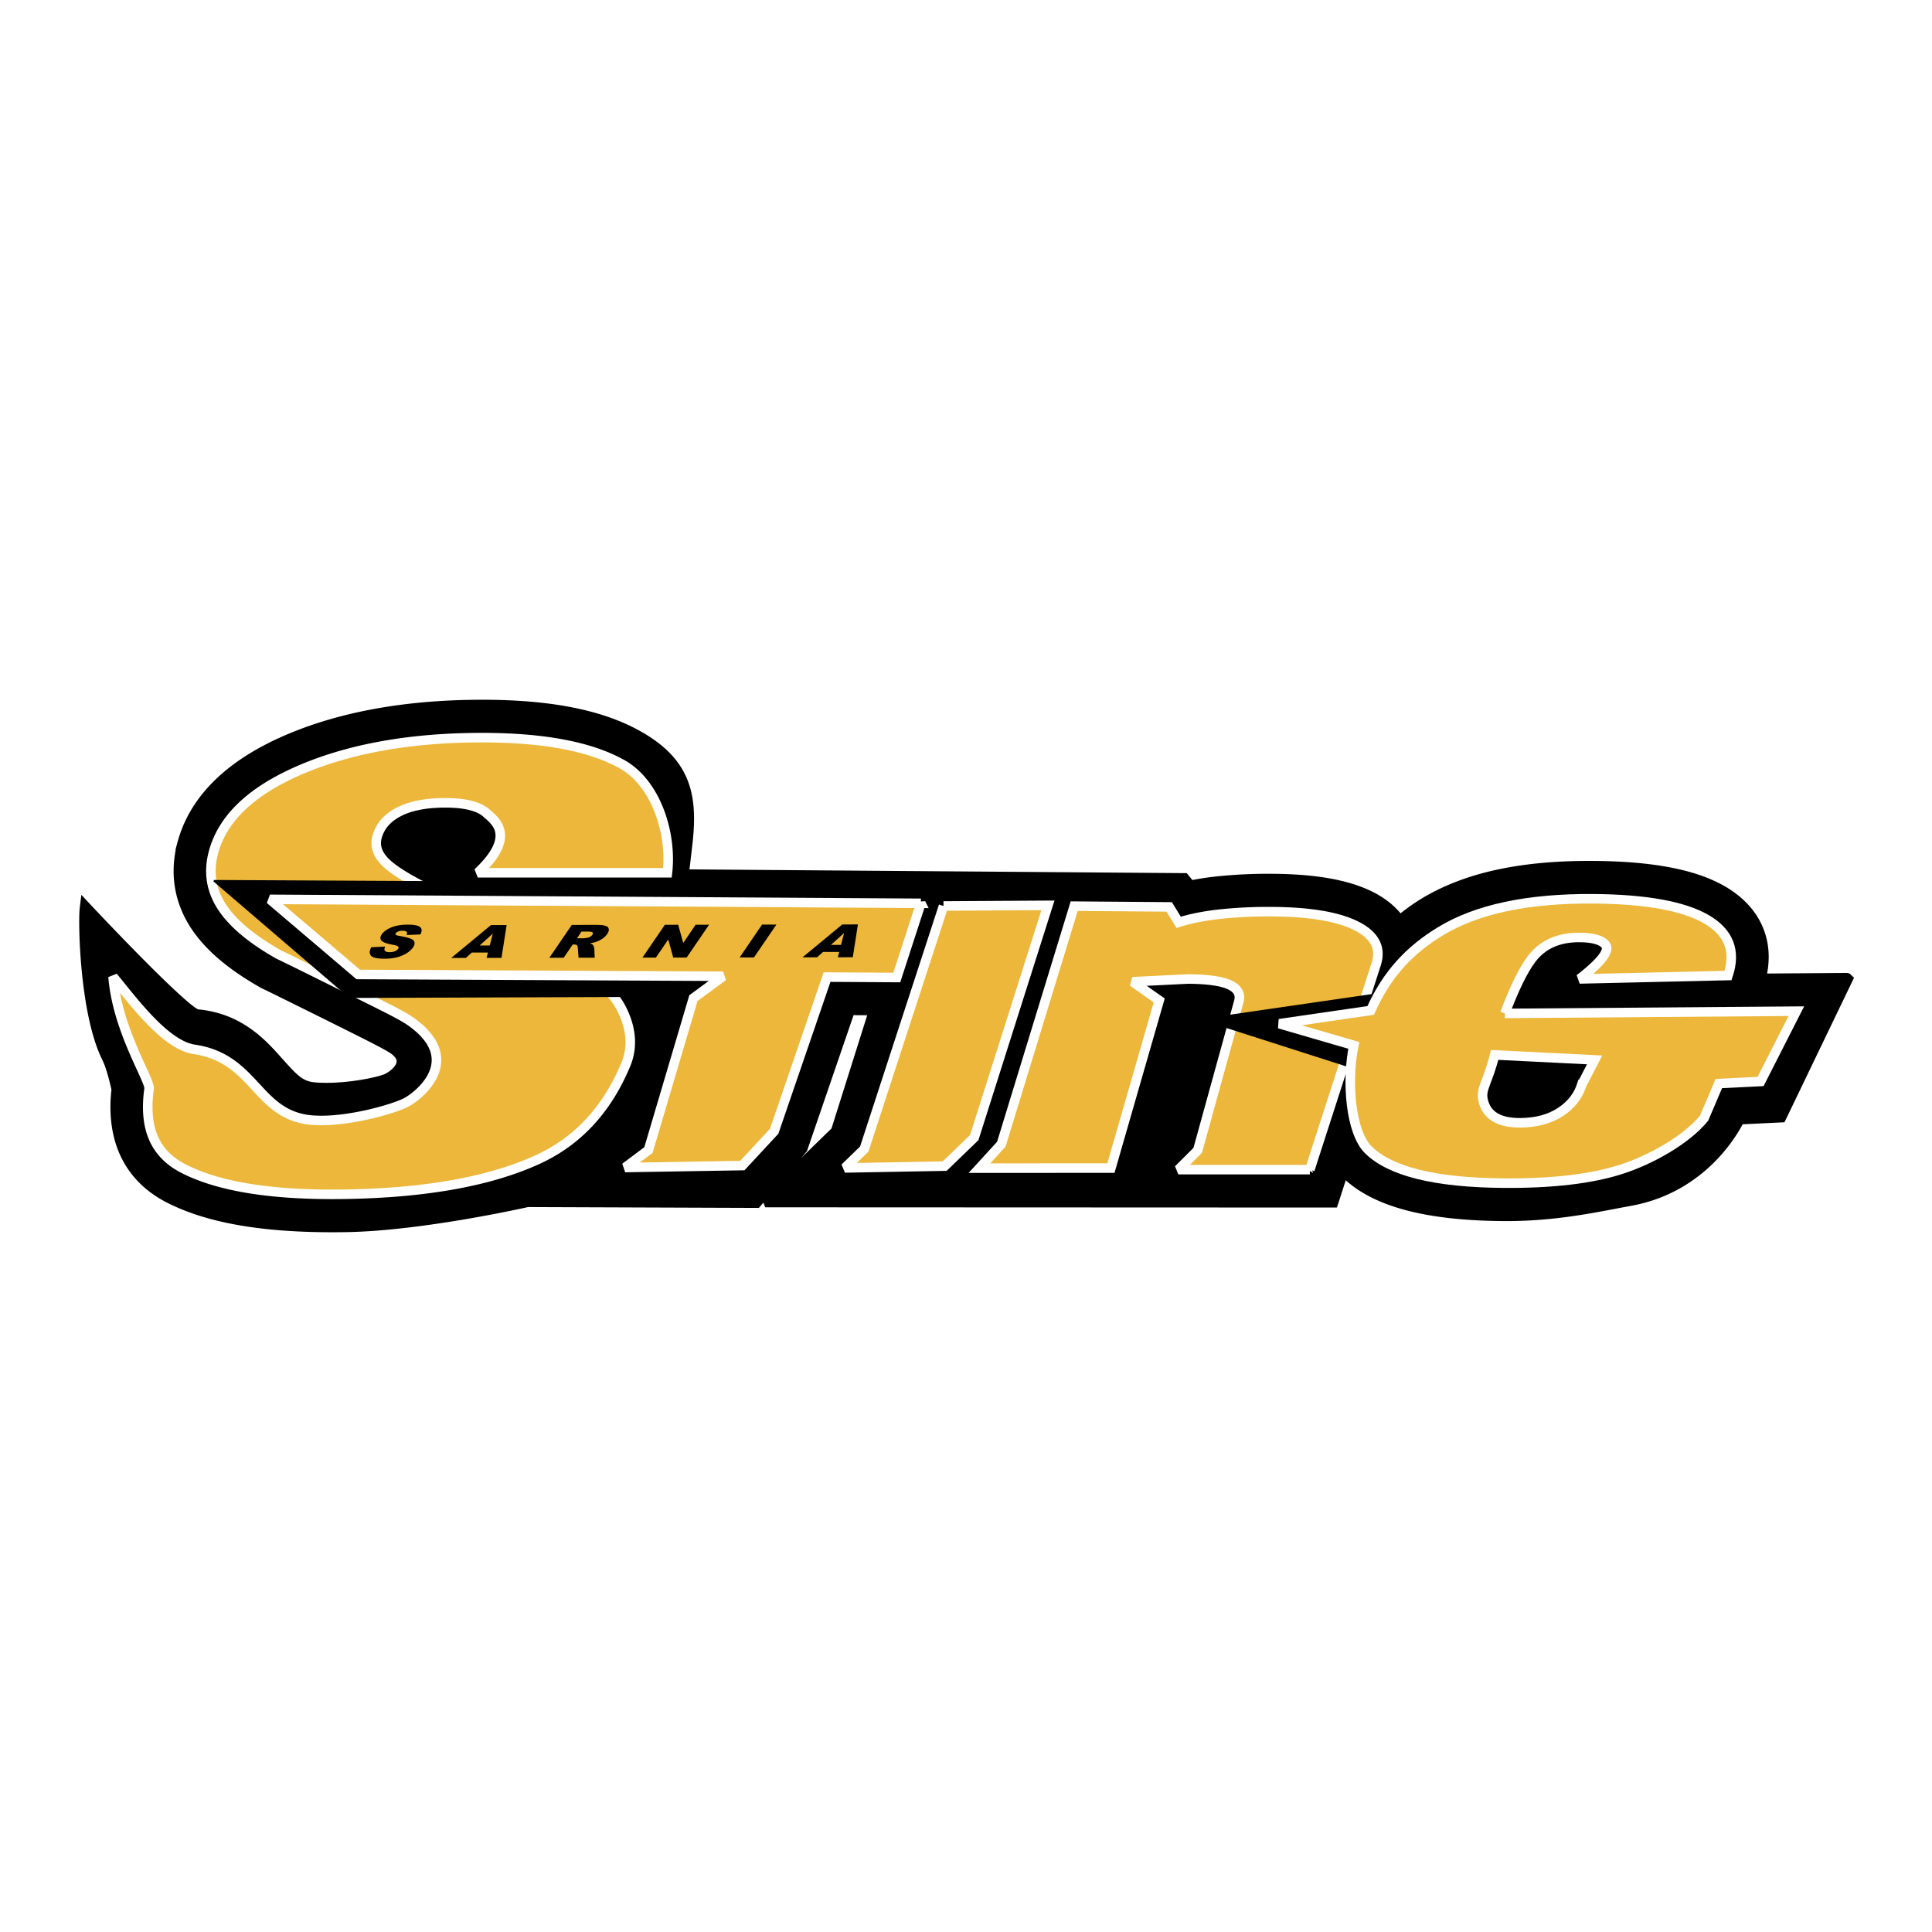 <svg xmlns="http://www.w3.org/2000/svg" width="2500" height="2500" viewBox="0 0 192.756 192.756"><path fill-rule="evenodd" clip-rule="evenodd" fill="#fff" d="M0 0h192.756v192.756H0V0z"/><path d="M175.553 97.734a8.804 8.804 0 0 0 .311-2.252c0-2.712-1.424-5.024-4.129-6.567-2.775-1.584-6.938-2.378-12.719-2.421-7.213-.055-12.744 1.153-16.908 3.693a18.708 18.708 0 0 0-2.473 1.801c-.65-.961-1.617-1.793-2.879-2.436-2.271-1.159-5.459-1.74-9.742-1.773a49.497 49.497 0 0 0-5.527.252c-.979.103-1.895.248-2.756.426l-.617-.746-55.952-.424 6.014-.449.303-2.608c.104-.901.167-1.75.167-2.551 0-3.431-1.144-6.005-5.031-8.195-3.869-2.18-9.328-3.182-16.685-3.059-7.077.118-13.256 1.309-18.367 3.537-5.655 2.469-9.112 5.909-10.276 10.228a10.42 10.42 0 0 0-.366 2.669v.069c.005 1.838.531 3.61 1.562 5.224 1.347 2.111 3.563 4.021 6.771 5.843l.105.057.109.055c.633.297 2.962 1.451 6.268 3.092 4.342 2.158 6.006 2.999 6.586 3.406 1.963 1.377.002 2.771-.639 3.08-.827.398-4.451 1.15-7.327.901-1.397-.124-2.065-.808-3.442-2.339-1.633-1.823-3.872-4.548-8.242-4.948-1.229-.114-11.117-10.675-11.117-10.675-.174 1.402 0 10.451 2.193 14.859.483.973.818 2.535.979 3.182-.068.614-.11 1.207-.11 1.761 0 5.132 2.767 7.716 5.265 8.999 4.051 2.087 9.827 3.037 17.657 2.907 7.626-.126 18.077-2.501 18.077-2.501l22.822.084 4.539-5.361 4.758-13.872 2.603.017c-1.835 5.821-3.636 11.531-3.853 12.214l-7.136 6.943 56.601.023 1.047-3.24c.107.121.215.238.324.346 2.814 2.799 7.941 4.188 15.674 4.244 5.221.037 9.258-.895 12.662-1.517 7.449-1.359 10.506-7.444 10.83-8.122l4.166-.201 6.6-13.717c-.001-.002-7.901.057-8.7.062zm-110.035 3.195c-.04-.127-.089-.254-.134-.38l.246.001-.112.379z" fill-rule="evenodd" clip-rule="evenodd"/><path d="M175.553 97.734a8.804 8.804 0 0 0 .311-2.252c0-2.712-1.424-5.024-4.129-6.567-2.775-1.584-6.938-2.378-12.719-2.421-7.213-.055-12.744 1.153-16.908 3.693a18.708 18.708 0 0 0-2.473 1.801c-.65-.961-1.617-1.793-2.879-2.436-2.271-1.159-5.459-1.74-9.742-1.773a49.497 49.497 0 0 0-5.527.252c-.979.104-1.895.249-2.756.426l-.617-.746-55.952-.424 6.014-.45.303-2.608c.104-.901.167-1.75.167-2.551 0-3.431-1.144-6.005-5.031-8.195-3.869-2.18-9.328-3.182-16.685-3.059-7.077.118-13.256 1.309-18.367 3.537-5.655 2.469-9.112 5.909-10.276 10.228a10.42 10.42 0 0 0-.366 2.669v.069c.005 1.838.531 3.61 1.562 5.224 1.347 2.111 3.563 4.021 6.771 5.843l.105.057.109.055c.633.297 2.962 1.451 6.268 3.092 4.342 2.158 6.006 2.999 6.586 3.406 1.963 1.377.002 2.771-.639 3.08-.827.398-4.451 1.15-7.327.901-1.397-.124-2.065-.808-3.442-2.339-1.633-1.823-3.872-4.548-8.242-4.948-1.229-.114-11.117-10.675-11.117-10.675-.174 1.402 0 10.451 2.193 14.859.484.973.819 2.535.979 3.182-.068.614-.11 1.207-.11 1.761 0 5.132 2.767 7.716 5.265 8.999 4.051 2.087 9.827 3.037 17.657 2.907 7.626-.126 18.077-2.501 18.077-2.501l22.822.084 4.539-5.361 4.758-13.872 2.603.017c-1.835 5.821-3.636 11.531-3.853 12.214l-7.136 6.943 56.601.023 1.047-3.24c.107.121.215.238.324.346 2.814 2.799 7.941 4.188 15.674 4.244 5.221.037 9.258-.895 12.662-1.517 7.449-1.359 10.506-7.444 10.83-8.122l4.166-.201 6.6-13.717c-.001-.001-7.901.058-8.7.063m-110.035 3.195c-.04-.127-.089-.254-.134-.38l.246.001-.112.379z" fill="none" stroke="#000" stroke-width="1.199" stroke-miterlimit="2.613"/><path fill-rule="evenodd" clip-rule="evenodd" fill="#ecb73a" stroke="#fff" stroke-width=".951" stroke-miterlimit="2.613" d="M94.135 90.39l-7.911 24.258-1.932 1.877 9.96-.181 2.949-2.846 7.354-23.172-10.42.064zM130.684 116.697h-13.119l1.932-1.927 4.07-14.744c.248-.769-.027-1.349-.832-1.74-.805-.393-2.203-.595-4.199-.611l-5.537.273 2.656 1.865-4.818 16.729-13.117.002 2.184-2.39 7.268-23.747 9.479.075.945 1.54c1.199-.382 2.607-.657 4.215-.829a45.712 45.712 0 0 1 5.184-.234c3.758.028 6.543.508 8.363 1.435 1.814.926 2.465 2.198 1.941 3.812l-6.615 20.491zM62.435 106.206c-1.489 3.568-4.047 7.306-8.788 9.48-4.741 2.173-11.127 3.33-19.161 3.463-7.239.121-12.638-.733-16.194-2.563-2.924-1.507-3.953-4.129-3.416-7.973.115-.836-3.176-5.833-3.596-11.166 2.099 2.561 5.245 6.826 8.11 7.249 6.113.902 6.197 6.575 11.696 7.055 3.201.28 7.846-.99 9.356-1.719 1.166-.561 6.083-4.265.458-8.174-.911-.633-3.217-1.741-6.795-3.519-3.578-1.78-5.686-2.822-6.33-3.123-2.726-1.548-4.618-3.147-5.673-4.8-1.058-1.652-1.324-3.448-.802-5.386.904-3.358 3.733-6.068 8.492-8.146 4.756-2.073 10.484-3.168 17.183-3.281 6.736-.111 11.772.776 15.118 2.661 3.345 1.886 4.958 6.852 4.498 10.813H47.667c3.906-3.691 1.705-5.191.899-5.927-.804-.735-2.28-1.084-4.431-1.048-1.843.03-3.318.345-4.428.942-1.113.598-1.809 1.419-2.091 2.471-.224.832.016 1.629.723 2.392.706.762 2.167 1.696 4.384 2.8.303.154 2.317 1.112 6.041 2.879 3.725 1.763 6.356 3.104 7.903 4.02 2.657 1.638 4.422 3.291 5.301 4.956.875 1.668 1.297 3.657.467 5.644z"/><path fill-rule="evenodd" clip-rule="evenodd" stroke="#000" stroke-width=".157" stroke-miterlimit="2.613" d="M135.277 106.62l-15.314-4.906 17.621-2.56-2.307 7.466z"/><path d="M150.143 101.109c.947-2.522 1.836-4.332 2.66-5.429 1.094-1.447 2.695-2.167 4.812-2.15 1.264.01 2.105.237 2.52.676.416.442.18 1.354-2.541 3.462l14.812-.34c.818-2.458.08-4.335-2.203-5.639-2.283-1.305-6.021-1.976-11.211-2.017-6.561-.049-11.652 1.031-15.279 3.243-2.996 1.824-5.312 4.192-6.959 7.896l-9.113 1.327 7.428 2.161c-.752 3.666-.311 8.666 1.438 10.408 2.186 2.174 6.691 3.286 13.514 3.336 4.84.036 8.738-.42 11.695-1.369 2.957-.946 6.508-2.922 8.303-5.115l1.473-3.454 4.162-.205 3.568-7.014-29.079.223zm7.689 7.074c-.35 1.127-1.059 2.045-2.137 2.755-1.076.707-2.406 1.069-3.998 1.083-2.17.019-3.416-.749-3.738-2.311-.232-1.113.471-1.689 1.162-4.46l9.977.496-1.266 2.437z" fill-rule="evenodd" clip-rule="evenodd" fill="#ecb73a"/><path d="M150.143 101.109c.947-2.521 1.836-4.332 2.66-5.429 1.094-1.447 2.695-2.167 4.812-2.15 1.264.01 2.105.237 2.52.676.416.442.18 1.354-2.541 3.462l14.812-.34c.818-2.458.08-4.335-2.203-5.639-2.283-1.305-6.021-1.976-11.211-2.017-6.561-.049-11.652 1.031-15.279 3.243-2.996 1.824-5.312 4.192-6.959 7.896l-9.113 1.327 7.428 2.161c-.752 3.666-.311 8.666 1.438 10.408 2.186 2.174 6.691 3.286 13.514 3.336 4.84.036 8.738-.42 11.695-1.369 2.957-.946 6.508-2.922 8.303-5.115l1.473-3.454 4.162-.205 3.568-7.014-29.079.223m7.689 7.074c-.35 1.127-1.059 2.045-2.137 2.755-1.076.707-2.406 1.069-3.998 1.083-2.17.019-3.416-.749-3.738-2.311-.232-1.113.471-1.689 1.162-4.46l9.977.496-1.266 2.437z" fill="none" stroke="#fff" stroke-width=".951" stroke-miterlimit="2.613"/><path fill-rule="evenodd" clip-rule="evenodd" stroke="#000" stroke-width=".163" stroke-miterlimit="2.613" d="M68.558 99.368l-33.677.115-13.532-11.606 46.754.24.455 11.251z"/><path fill-rule="evenodd" clip-rule="evenodd" fill="#ecb73a" stroke="#fff" stroke-width=".951" stroke-miterlimit="2.613" d="M91.879 90.123l-64.95-.395 8.81 7.494 36.411.179-2.966 2.182-4.489 15.161-2.328 1.74 11.699-.196 3.175-3.424 5.275-15.379 6.956.043 2.407-7.405z"/><path d="M37.042 94.507l1.392-.064c-.077.159-.1.279-.066.362.055.132.221.197.492.197.204 0 .382-.033.54-.1a.742.742 0 0 0 .325-.238c.059-.085.058-.16 0-.229-.058-.065-.259-.13-.599-.189-.555-.101-.909-.234-1.063-.398-.156-.166-.146-.376.029-.63.116-.172.293-.331.533-.481a3.08 3.08 0 0 1 .863-.354 5.027 5.027 0 0 1 1.223-.129c.59 0 .988.075 1.19.232.204.155.217.402.044.744l-1.38.059c.067-.151.064-.257-.002-.326-.069-.067-.204-.102-.408-.102a1.1 1.1 0 0 0-.428.076.548.548 0 0 0-.251.181c-.037.055-.034.104.007.143.036.043.168.083.395.121.557.095.937.191 1.141.288.203.097.316.219.338.366.023.145-.026.307-.148.489a2.157 2.157 0 0 1-.644.581 3.482 3.482 0 0 1-.96.405 4.82 4.82 0 0 1-1.203.139c-.784.002-1.253-.104-1.408-.319-.155-.22-.14-.492.048-.824zM47.853 94.333l1.315-1.184-.307 1.183-1.008.001zm.693 1.235l1.489-.001.511-3.273-1.56.001-3.966 3.279 1.453-.001.597-.537 1.614-.002-.138.534zM58.02 92.944h.625c.258 0 .417.029.475.084.054.056.043.136-.028.245a.646.646 0 0 1-.222.192.826.826 0 0 1-.299.103c-.207.03-.342.044-.406.044l-.6.001.455-.669zm-1.781 2.611l.902-1.322h.126c.13 0 .228.024.295.076.05.039.078.121.085.25l.076.994 1.612-.003-.043-.944a.611.611 0 0 0-.062-.201.496.496 0 0 0-.109-.172.87.87 0 0 0-.287-.122c.236-.033.429-.074.587-.126.249-.084.472-.192.672-.324.197-.133.36-.29.486-.471.143-.211.192-.39.149-.535-.042-.145-.162-.246-.357-.299-.196-.053-.514-.08-.953-.08l-2.372.005-2.238 3.278 1.431-.004zM66.333 92.266l1.331-.003.501 1.815 1.24-1.818 1.341-.002-2.237 3.275-1.341.004-.498-1.806-1.232 1.809-1.341.003 2.236-3.277zM76.03 92.248l1.432-.002-2.237 3.277-1.43.002 2.235-3.277zM82.901 94.271l1.316-1.183-.308 1.18-1.008.003zm.693 1.237l1.489-.002.511-3.275-1.56.004-3.967 3.279 1.454-.003.597-.537 1.612-.001-.136.535z" fill-rule="evenodd" clip-rule="evenodd"/></svg>